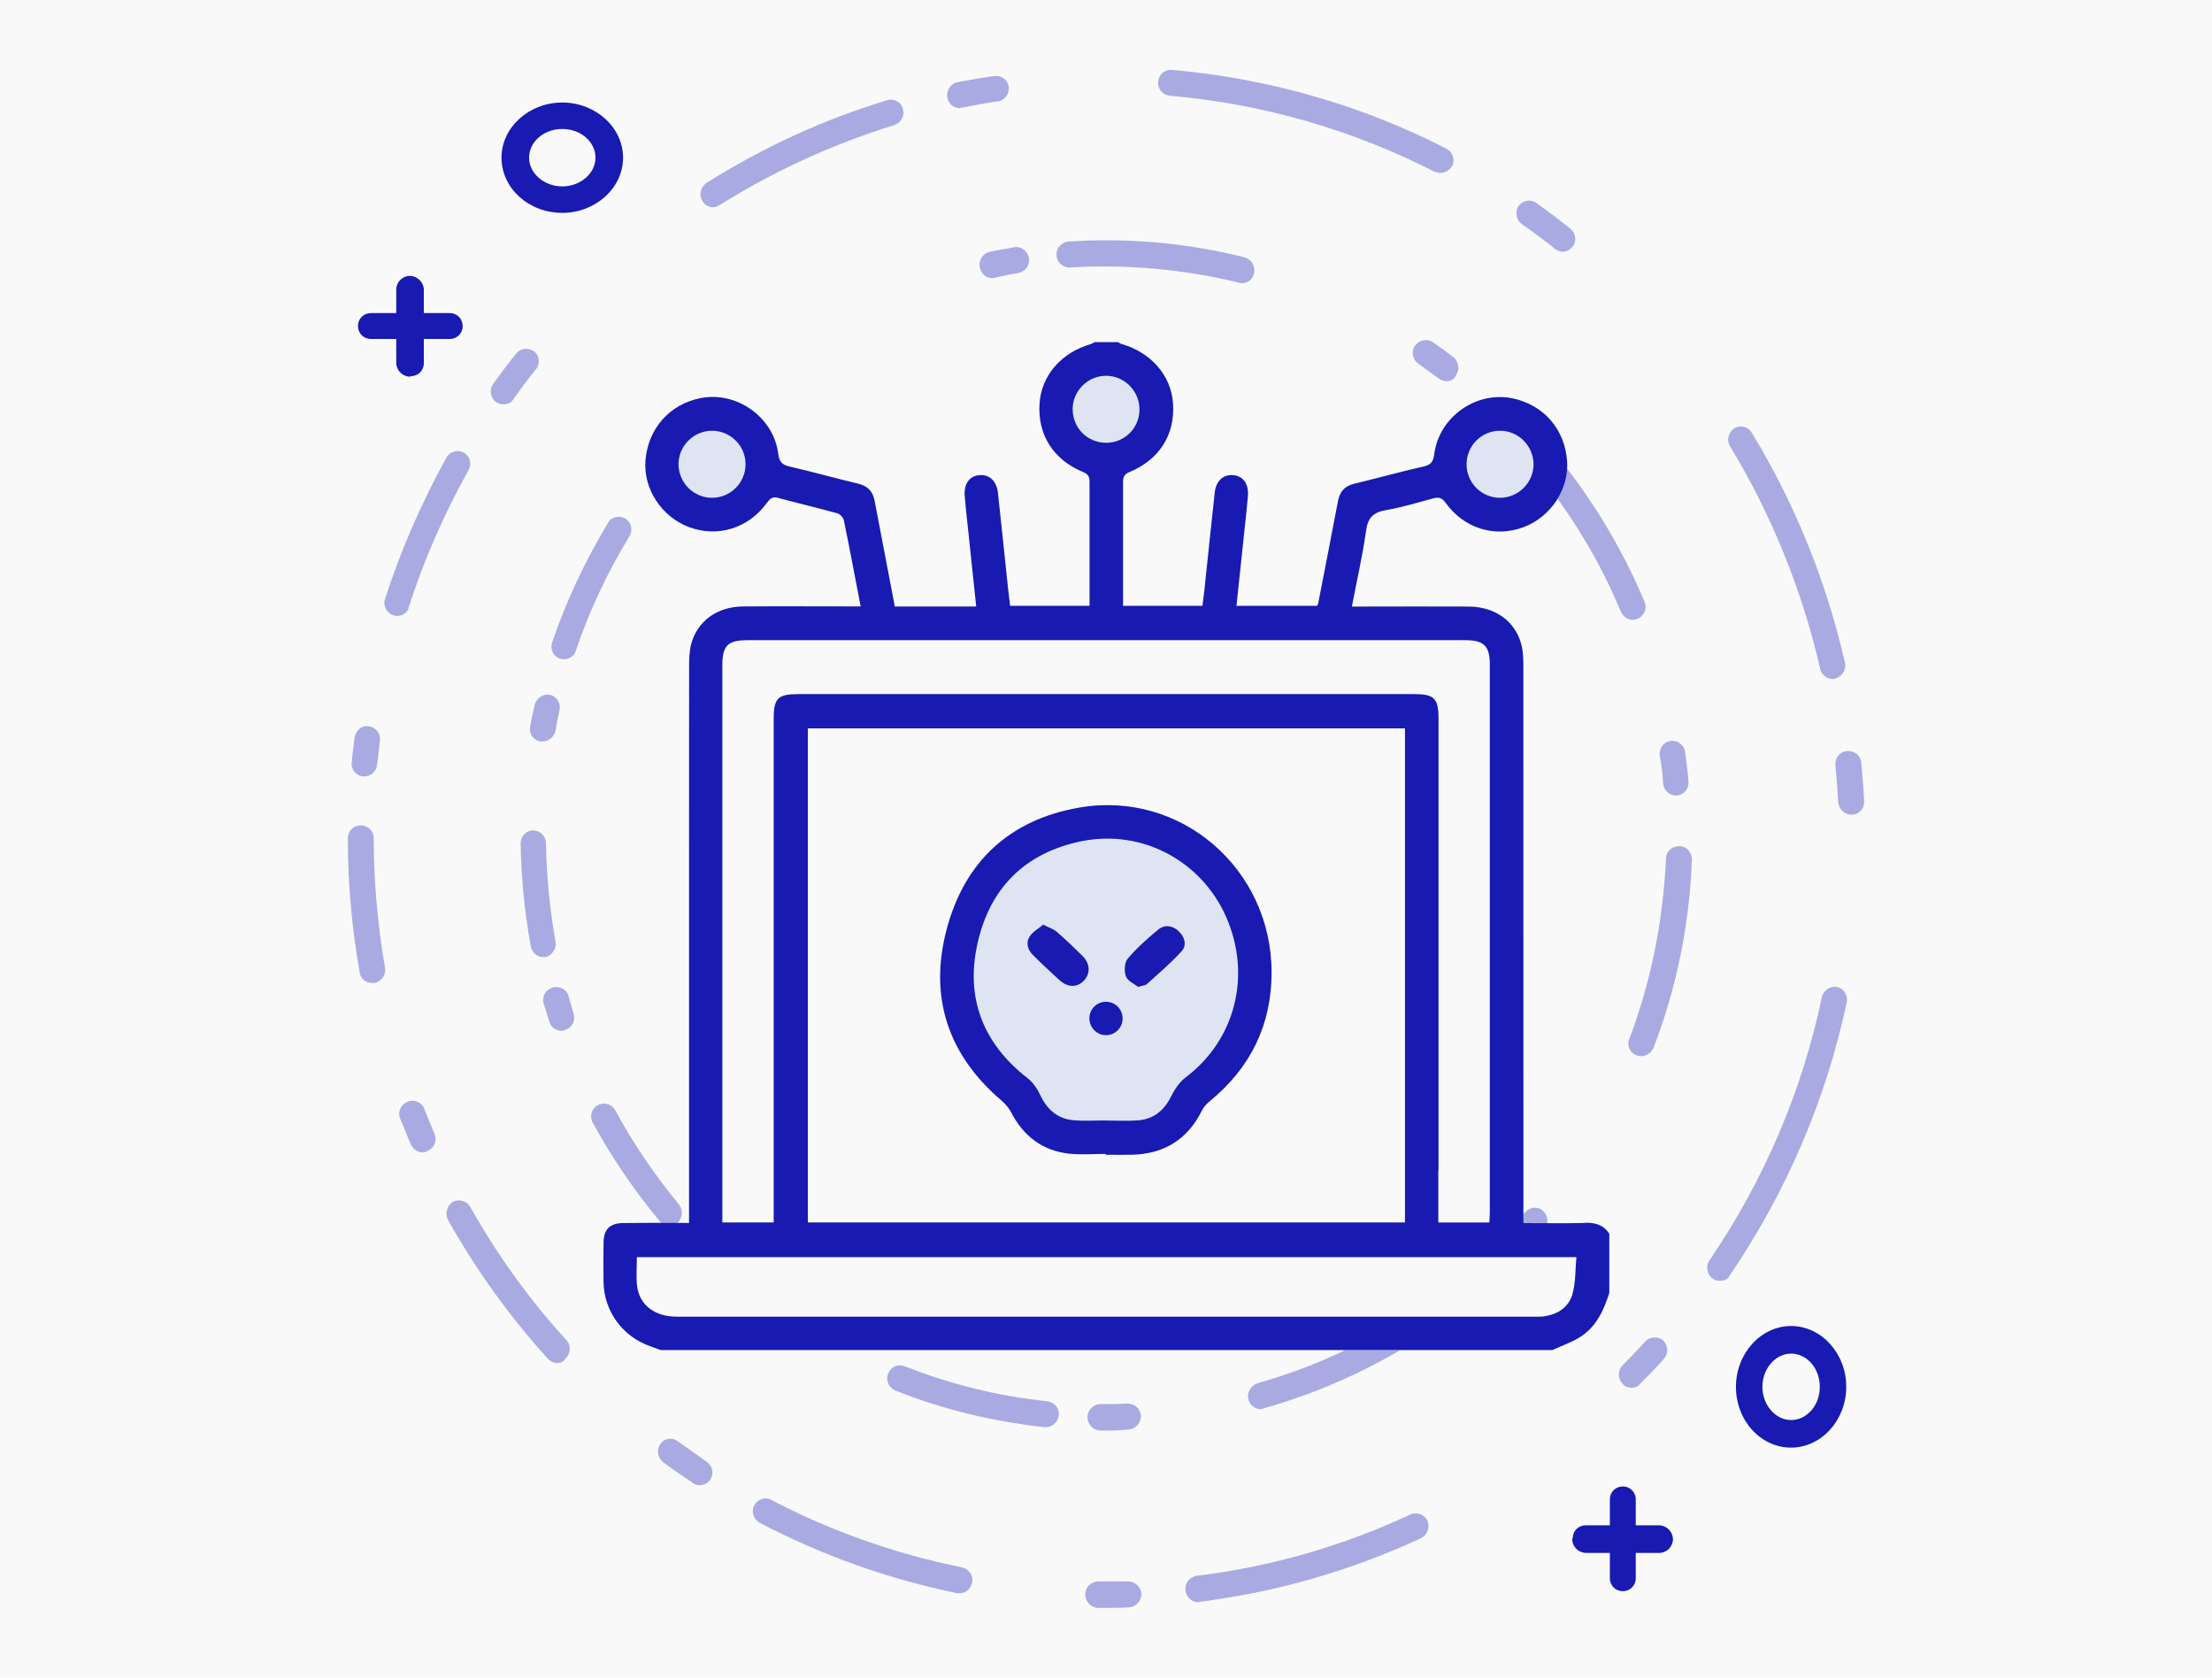 <?xml version="1.0" encoding="UTF-8"?>
<svg id="Layer_1" data-name="Layer 1" xmlns="http://www.w3.org/2000/svg" viewBox="0 0 393 298">
  <defs>
    <style>
      .cls-1 {
        fill: #181ab1;
      }

      .cls-2 {
        fill: #dee4f2;
      }

      .cls-3 {
        fill: #f9f9f9;
      }

      .cls-4 {
        fill: #1013b5;
      }

      .cls-5 {
        opacity: .34;
      }
    </style>
  </defs>
  <rect class="cls-3" x="0" width="393" height="298"/>
  <g>
    <g class="cls-5">
      <path class="cls-4" d="M196.4,254.1h-1c-1.3-.1-2.2-1.2-2.2-2.5,.1-1.2,1-2.1,2.2-2.2h0c1.6,0,3.2,0,4.9-.1,1.3,0,2.3,.9,2.4,2.2,0,1.3-.9,2.3-2.2,2.4-1.4,.2-2.8,.2-4.1,.2Z"/>
      <path class="cls-4" d="M185.8,253.5h-.2c-9.1-1-18-3.1-26.5-6.5-1.2-.5-1.8-1.8-1.3-3,.4-1.2,1.7-1.8,2.9-1.3h.1c8.1,3.2,16.6,5.3,25.3,6.2,1.3,.2,2.2,1.3,2,2.6-.2,1.2-1.2,2-2.3,2h0Z"/>
      <path class="cls-4" d="M130.7,229.6c-.5,0-1.1-.2-1.5-.6-1.3-1.1-2.6-2.3-3.9-3.5-.9-.9-1-2.3-.1-3.3,.8-.9,2.3-1,3.2-.1h0c1.2,1.1,2.5,2.3,3.7,3.4,1,.8,1.1,2.3,.3,3.3-.4,.5-1,.8-1.7,.8Z"/>
      <path class="cls-4" d="M118.9,217.7c-.7,0-1.3-.3-1.7-.8-4.5-5.4-8.5-11.3-11.9-17.5-.6-1.1-.2-2.5,.9-3.1s2.5-.2,3.1,.9h0c3.2,5.9,7,11.5,11.3,16.7,.8,1,.7,2.4-.2,3.3-.4,.3-1,.5-1.5,.5Z"/>
      <path class="cls-4" d="M99.8,183.1c-1,0-1.9-.6-2.2-1.6-.3-1.1-.7-2.2-1-3.2-.4-1.2,.3-2.5,1.6-2.9,1.2-.3,2.5,.3,2.8,1.5h0c.3,1,.6,2.1,.9,3.1,.4,1.2-.2,2.5-1.4,2.9-.2,.1-.5,.2-.7,.2Z"/>
      <path class="cls-4" d="M96.5,170c-1.1,0-2-.8-2.2-1.9-1.1-6.1-1.7-12.2-1.8-18.3,0-1.3,1-2.3,2.2-2.3h0c1.3,0,2.3,1,2.3,2.3,.1,5.9,.7,11.8,1.7,17.5,.2,1.2-.6,2.4-1.8,2.7h-.4Z"/>
      <path class="cls-4" d="M96.4,131.7h-.4c-1.2-.2-2.1-1.4-1.8-2.7,.2-1.3,.5-2.5,.8-3.8,.3-1.2,1.5-2,2.7-1.8h0c1.2,.3,2,1.5,1.7,2.8-.3,1.2-.5,2.4-.7,3.6-.3,1.1-1.2,1.9-2.3,1.9Z"/>
      <path class="cls-4" d="M100.2,117.1c-.3,0-.5,0-.7-.1-1.2-.4-1.8-1.7-1.4-2.9,2.5-7.4,5.9-14.5,9.9-21.2,.6-1.1,2-1.4,3.1-.8h0c1.1,.7,1.4,2.1,.7,3.2-3.9,6.4-7.1,13.2-9.5,20.3-.2,.8-1.1,1.5-2.1,1.5Z"/>
      <path class="cls-4" d="M122.5,79.71c-.6,0-1.2-.2-1.6-.6-.9-.9-.9-2.3-.1-3.3,1.1-1.2,2.3-2.4,3.5-3.6,.9-.9,2.3-.9,3.2,0h0c.9,.9,.8,2.4-.1,3.3-1.1,1.1-2.2,2.3-3.3,3.4-.3,.5-.9,.8-1.6,.8Z"/>
      <path class="cls-4" d="M176.3,49.41c-1.1,0-2-.8-2.2-1.9-.3-1.3,.5-2.5,1.8-2.8,1.4-.3,2.9-.5,4.3-.8,1.2-.2,2.4,.7,2.6,1.9h0c.2,1.3-.6,2.4-1.9,2.7-1.4,.2-2.7,.5-4.1,.8-.2,.1-.4,.1-.5,.1Z"/>
      <path class="cls-4" d="M220.6,50.31c-.2,0-.4,0-.5-.1-9.8-2.4-20-3.3-30.1-2.7-1.3,0-2.3-1-2.3-2.3,0-1.2,.9-2.1,2-2.3,10.6-.7,21.1,.2,31.4,2.8,1.2,.3,2,1.6,1.7,2.8-.2,1.1-1.1,1.8-2.2,1.8Z"/>
      <path class="cls-4" d="M256.99,67.71c-.5,0-1-.2-1.4-.5-1.2-.9-2.4-1.7-3.6-2.6-1-.7-1.3-2.2-.6-3.2s2.1-1.3,3.1-.7h0c1.3,.9,2.5,1.8,3.7,2.7,1,.8,1.2,2.2,.5,3.2-.2,.7-.9,1.1-1.7,1.1Z"/>
      <path class="cls-4" d="M290.09,110.1c-.9,0-1.7-.6-2.1-1.4-5-12.1-12.4-23-21.6-32.2-.9-.9-.9-2.4,0-3.3s2.3-.9,3.2,0h0c9.7,9.7,17.3,21.1,22.6,33.7,.5,1.2-.1,2.5-1.2,3-.3,.1-.6,.2-.9,.2Z"/>
      <path class="cls-4" d="M297.79,141.3c-1.2,0-2.2-.9-2.3-2.1-.1-1.7-.3-3.4-.6-5-.2-1.3,.7-2.4,1.9-2.6,1.2-.2,2.4,.7,2.6,1.9v.1c.2,1.7,.5,3.5,.6,5.2,.1,1.3-.8,2.4-2.1,2.5h-.1Z"/>
      <path class="cls-4" d="M291.59,187.6c-1.3,0-2.3-1-2.3-2.3,0-.3,.1-.6,.2-.8,3.9-10.3,6-21.1,6.5-32,0-1.3,1.1-2.2,2.4-2.2s2.2,1.1,2.2,2.4c-.4,11.4-2.7,22.7-6.8,33.4-.4,.9-1.3,1.5-2.2,1.5Z"/>
      <path class="cls-4" d="M268.79,223.5c-.6,0-1.2-.2-1.6-.7-.9-.9-.9-2.4,0-3.3,1.3-1.4,2.6-2.8,3.8-4.2,.8-.9,2.2-1.1,3.2-.2h0c.9,.9,1,2.3,.2,3.3-1.3,1.5-2.6,3-4,4.4-.4,.4-1,.7-1.6,.7Z"/>
      <path class="cls-4" d="M224,250.3c-1,0-1.9-.7-2.2-1.7-.3-1.2,.4-2.5,1.6-2.9,12.1-3.4,23.5-9.2,33.5-16.9,1-.8,2.4-.6,3.2,.4h0c.8,1,.6,2.5-.4,3.2-10.4,8.1-22.3,14.1-35,17.7-.3,.1-.5,.2-.7,.2Z"/>
      <path class="cls-4" d="M170.5,19.21c-1.1,0-2-.8-2.2-1.9-.2-1.2,.6-2.5,1.8-2.7,2.1-.4,4.3-.8,6.5-1.1,1.2-.2,2.4,.6,2.6,1.8v.1c.2,1.3-.7,2.4-1.9,2.6h-.1c-2.1,.3-4.2,.7-6.2,1.1-.3,0-.4,.1-.5,.1Z"/>
      <path class="cls-4" d="M126.7,36.81c-.8,0-1.5-.4-1.9-1.1-.7-1.1-.3-2.5,.7-3.2,10-6.3,20.8-11.3,32.1-14.7,1.2-.4,2.5,.3,2.8,1.5h0c.4,1.2-.3,2.5-1.5,2.9-10.9,3.4-21.3,8.1-31,14.2-.4,.2-.8,.4-1.2,.4Z"/>
      <path class="cls-4" d="M89.5,71.81c-.5,0-1-.1-1.4-.4-1-.8-1.2-2.2-.5-3.2,1.3-1.8,2.7-3.7,4.1-5.4,.8-1,2.2-1.1,3.2-.4h0c1,.8,1.1,2.3,.3,3.2-1.4,1.7-2.7,3.5-4,5.3-.3,.6-1,.9-1.7,.9Z"/>
      <path class="cls-4" d="M70.6,109.4c-.2,0-.5,0-.7-.1-1.2-.4-1.9-1.7-1.5-2.9,2.8-8.7,6.5-17.1,10.9-25.1,.6-1.1,2-1.5,3.1-.9h0c1.1,.6,1.5,2,.8,3.2-4.3,7.7-7.9,15.9-10.6,24.3-.1,.8-1,1.5-2,1.5Z"/>
      <path class="cls-4" d="M64.7,137.9h-.2c-1.3-.1-2.2-1.3-2-2.5,.1-1.4,.3-2.9,.5-4.4,.2-1.3,1.3-2.2,2.5-2h0c1.3,.2,2.2,1.3,2,2.6h0c-.2,1.4-.3,2.8-.5,4.2-.1,1.2-1.1,2.1-2.3,2.1Z"/>
      <path class="cls-4" d="M66.1,174.6c-1.1,0-2.1-.8-2.2-1.9-1.4-7.9-2.1-15.8-2.1-23.8,0-1.3,1-2.3,2.3-2.3h0c1.3,0,2.3,1,2.3,2.3h0c0,7.7,.7,15.4,2,23,.2,1.3-.6,2.4-1.8,2.7h-.5Z"/>
      <path class="cls-4" d="M75.1,204.7c-.9,0-1.7-.6-2.1-1.4-.6-1.5-1.3-3.1-1.9-4.6-.5-1.2,.1-2.5,1.3-3,1.2-.5,2.5,.1,3,1.2v.1c.6,1.5,1.2,3,1.8,4.4,.5,1.2,0,2.5-1.2,3-.3,.2-.6,.3-.9,.3Z"/>
      <path class="cls-4" d="M99,242.1c-.6,0-1.3-.3-1.7-.8-6.8-7.5-12.7-15.7-17.7-24.6-.6-1.1-.2-2.5,.8-3.2,1.1-.6,2.5-.2,3.1,.8h0c4.8,8.5,10.5,16.5,17.1,23.7,.9,.9,.8,2.4-.1,3.3-.4,.6-.9,.8-1.5,.8Z"/>
      <path class="cls-4" d="M124.3,263.8c-.4,0-.9-.1-1.2-.4-1.8-1.2-3.6-2.4-5.3-3.7-1-.8-1.2-2.2-.5-3.2s2.1-1.3,3.1-.5h0c1.7,1.2,3.4,2.4,5.1,3.6,1.1,.7,1.4,2.1,.7,3.2-.4,.6-1.1,1-1.9,1Z"/>
      <path class="cls-4" d="M170.5,283h-.4c-12.2-2.5-24-6.7-35.1-12.5-1.1-.6-1.6-2-1-3.1s1.9-1.6,3-1h0c10.7,5.6,22.1,9.6,33.9,12,1.3,.3,2.1,1.5,1.8,2.7-.2,1.1-1.1,1.9-2.2,1.9h0Z"/>
      <path class="cls-4" d="M196.5,285.6h-1.5c-1.3-.1-2.2-1.2-2.2-2.5,.1-1.2,1-2.1,2.2-2.2h5.4c1.3,0,2.3,1,2.4,2.2,0,1.3-1,2.3-2.2,2.4-1.3,.1-2.7,.1-4.1,.1Z"/>
      <path class="cls-4" d="M212.9,284.6c-1.3,0-2.3-1.1-2.3-2.4,0-1.2,.9-2.1,2-2.3,13.2-1.6,26-5.3,38-10.9,1.1-.5,2.5,0,3,1.1h0c.5,1.2,0,2.5-1.1,3.1-12.5,5.8-25.7,9.6-39.3,11.3l-.3,.1Z"/>
      <path class="cls-4" d="M289.89,246.5c-.6,0-1.2-.2-1.6-.7-.9-.9-.9-2.4,0-3.3,1.3-1.3,2.7-2.8,4-4.2,.8-.9,2.3-1,3.2-.2h0c.9,.9,1,2.3,.1,3.3-1.3,1.5-2.7,2.9-4.1,4.3-.4,.6-1,.8-1.6,.8Z"/>
      <path class="cls-4" d="M305.59,227.5c-.5,0-.9-.1-1.3-.4-1-.7-1.3-2.2-.6-3.2,9.7-14.2,16.5-30.1,20-46.8,.3-1.2,1.5-2,2.7-1.8h0c1.2,.3,2,1.5,1.7,2.8-3.7,17.4-10.8,33.8-20.8,48.5-.2,.6-1,.9-1.7,.9Z"/>
      <path class="cls-4" d="M328.89,144.7c-1.2,0-2.2-1-2.3-2.2-.1-2.2-.3-4.4-.5-6.6-.1-1.3,.8-2.4,2.1-2.5,1.3-.1,2.4,.8,2.5,2.1,.2,2.2,.4,4.5,.5,6.8,.1,1.3-.9,2.4-2.2,2.4h-.1Z"/>
      <path class="cls-4" d="M325.59,120.6c-1.1,0-2-.8-2.2-1.8-3.2-13.9-8.6-27.3-16-39.5-.7-1.1-.3-2.5,.7-3.2,1.1-.7,2.5-.3,3.1,.7h0c7.7,12.6,13.3,26.5,16.6,40.9,.3,1.2-.5,2.5-1.7,2.8-.1,.1-.3,.1-.5,.1Z"/>
      <path class="cls-4" d="M277.69,44.71c-.5,0-1-.2-1.4-.5-1.9-1.5-3.9-3-5.9-4.4-1-.7-1.3-2.2-.6-3.2,.7-1,2.1-1.3,3.1-.6h0c2.1,1.5,4.1,3,6.1,4.6,1,.8,1.2,2.2,.4,3.2-.4,.5-1,.9-1.7,.9Z"/>
      <path class="cls-4" d="M255.89,30.71c-.3,0-.7-.1-1-.2-14.7-7.5-30.7-12.1-47.1-13.5-1.3-.2-2.2-1.3-2-2.6,.1-1.2,1.2-2.1,2.4-2,17,1.5,33.6,6.2,48.8,14,1.1,.6,1.6,2,1,3.1-.5,.8-1.3,1.2-2.1,1.2Z"/>
    </g>
    <g>
      <path class="cls-1" d="M99.9,37.81c-6,0-10.8-4.4-10.8-9.8s4.9-9.8,10.8-9.8,10.8,4.4,10.8,9.8-4.9,9.8-10.8,9.8Zm0-14.9c-3.3,0-5.9,2.3-5.9,5.1s2.7,5.1,5.9,5.1,5.9-2.3,5.9-5.1-2.6-5.1-5.9-5.1h0Z"/>
      <path class="cls-1" d="M79.9,60.21h-14c-1.3,0-2.3-1-2.3-2.3s1-2.3,2.3-2.3h14c1.3,0,2.3,1,2.3,2.3,0,1.3-1,2.3-2.3,2.3Z"/>
      <path class="cls-1" d="M72.9,66.91c-1.3,0-2.4-1-2.5-2.3h0v-13.3c.1-1.4,1.3-2.4,2.6-2.3,1.2,.1,2.2,1.1,2.3,2.3v13.2c0,1.3-1,2.3-2.3,2.3l-.1,.1Z"/>
    </g>
    <g>
      <path class="cls-1" d="M318.22,235.53c5.4,0,9.8,4.9,9.8,10.8s-4.4,10.8-9.8,10.8c-5.4,0-9.8-4.8-9.8-10.8,0-5.9,4.4-10.8,9.8-10.8Zm5.1,10.8c0-3.3-2.3-5.9-5.1-5.9-2.8,0-5.1,2.7-5.1,5.9,0,3.2,2.3,5.9,5.1,5.9,2.8,0,5.1-2.6,5.1-5.9h0Z"/>
      <path class="cls-1" d="M286.02,266.33v14c0,1.3,1,2.3,2.3,2.3s2.3-1,2.3-2.3v-14c0-1.3-1-2.3-2.3-2.3-1.3,0-2.3,1-2.3,2.3Z"/>
      <path class="cls-1" d="M279.32,273.33c0,1.3,1,2.4,2.3,2.5h13.3c1.4-.1,2.4-1.3,2.3-2.6-.1-1.2-1.1-2.2-2.3-2.3h-13.2c-1.3,0-2.3,1-2.3,2.3l-.1,.1Z"/>
    </g>
    <g>
      <path class="cls-3" d="M285.85,219.2v10.49c-1.01,3.15-2.37,6.1-5.29,7.9-1.5,.93-3.21,1.51-4.83,2.25H117.28c-.58-.22-1.16-.46-1.75-.66-4.92-1.68-8.24-6.16-8.36-11.34-.04-2.33-.03-4.67,0-7,.02-2.43,1.05-3.52,3.51-3.56,3.2-.05,6.4-.01,9.59-.02h2.09v-2.6c0-32.05,0-64.1,.01-96.16,0-1.33,.03-2.71,.35-3.98,1.07-4.15,4.62-6.73,9.26-6.76,6.29-.05,12.56-.01,18.85-.01h2.02c-1.01-5.25-1.96-10.27-2.98-15.28-.1-.48-.66-1.1-1.12-1.24-3.52-.98-7.09-1.82-10.62-2.77-1.01-.27-1.43,.21-1.96,.93-3.26,4.48-8.7,6.15-13.77,4.29-4.9-1.82-8.19-6.83-7.78-11.86,.46-5.65,4.26-9.96,9.75-11.06,6.44-1.29,13.03,3.36,13.84,9.91,.18,1.42,.71,1.94,2.03,2.24,4.07,.95,8.1,2.07,12.17,3.04,1.68,.4,2.6,1.35,2.92,3.04,1.18,6.26,2.39,12.52,3.59,18.78h14.46c-.5-4.77-.98-9.31-1.46-13.85-.2-1.91-.43-3.82-.58-5.73-.18-2.23,.85-3.62,2.66-3.76,1.75-.12,3.01,1.05,3.24,3.15,.63,5.73,1.22,11.47,1.82,17.2,.1,.93,.22,1.85,.35,2.87h14.11v-2.48c0-6.47,0-12.94,0-19.41,0-.88-.12-1.45-1.1-1.85-5.34-2.21-8.13-6.63-7.79-12.16,.32-5,3.86-9.09,9.18-10.62,.21-.07,.39-.21,.59-.32h4.18c.2,.11,.38,.26,.59,.32,5.32,1.52,8.86,5.62,9.18,10.62,.36,5.51-2.43,9.95-7.78,12.16-.98,.4-1.1,.98-1.1,1.85,.02,6.47,0,12.94,0,19.41v2.48h14.11c.12-1.03,.25-1.95,.35-2.87,.61-5.73,1.19-11.47,1.82-17.2,.23-2.1,1.48-3.28,3.23-3.15,1.82,.12,2.85,1.52,2.67,3.75-.15,1.92-.37,3.82-.58,5.73-.48,4.55-.96,9.11-1.45,13.74h14.34c.1-.21,.16-.32,.18-.43,1.18-6.05,2.37-12.1,3.51-18.16,.32-1.68,1.17-2.68,2.86-3.09,4.12-.99,8.2-2.13,12.34-3.07,1.31-.29,1.74-.85,1.9-2.15,.84-6.65,7.44-11.31,13.95-9.95,5.49,1.15,9.26,5.48,9.66,11.13,.37,4.97-2.9,9.93-7.71,11.74-5.12,1.93-10.59,.26-13.89-4.34-.63-.89-1.22-1.02-2.17-.77-2.81,.76-5.59,1.61-8.45,2.1-2.21,.39-3.17,1.33-3.49,3.62-.63,4.46-1.64,8.87-2.53,13.5h2.1c6.23,0,12.45-.03,18.67,0,4.73,.03,8.32,2.63,9.37,6.85,.32,1.28,.33,2.65,.33,3.98,.02,32.05,.01,64.1,.01,96.15v2.53c3.82,0,7.35,.06,10.89-.02,1.81-.04,3.3,.37,4.31,1.97Z"/>
      <circle class="cls-2" cx="126.61" cy="82.35" r="7.6"/>
      <circle class="cls-2" cx="196.46" cy="72.7" r="7.6"/>
      <circle class="cls-2" cx="266.5" cy="82.35" r="7.6"/>
      <path d="M168.8,113.7c.49,.01,.96,0,1.44,0h-1.44Z"/>
      <path d="M249.61,207.3v-1.26c0,.42-.01,.84,0,1.26Z"/>
      <path class="cls-1" d="M281.55,217.23c-3.54,.08-7.08,.02-10.89,.02v-2.53c0-32.05,0-64.1-.01-96.15,0-1.33-.01-2.71-.33-3.98-1.05-4.22-4.65-6.82-9.37-6.85-6.23-.04-12.45,0-18.67,0h-2.1c.89-4.62,1.9-9.03,2.53-13.5,.32-2.29,1.28-3.23,3.49-3.62,2.85-.49,5.64-1.35,8.45-2.1,.95-.25,1.54-.12,2.17,.77,3.29,4.59,8.77,6.26,13.89,4.34,4.82-1.81,8.08-6.77,7.71-11.74-.4-5.65-4.17-9.98-9.66-11.13-6.51-1.36-13.11,3.31-13.95,9.95-.16,1.3-.6,1.86-1.9,2.15-4.13,.94-8.22,2.08-12.34,3.07-1.69,.41-2.54,1.4-2.86,3.09-1.14,6.06-2.34,12.11-3.51,18.16-.01,.11-.08,.21-.18,.43h-14.34c.49-4.63,.97-9.19,1.45-13.74,.21-1.91,.43-3.82,.58-5.73,.18-2.23-.85-3.62-2.67-3.75-1.75-.12-3.01,1.05-3.23,3.15-.63,5.73-1.21,11.47-1.82,17.2-.1,.92-.22,1.84-.35,2.87h-14.11v-2.48c0-6.47,.01-12.94,0-19.41,0-.87,.12-1.45,1.1-1.85,5.35-2.21,8.15-6.65,7.78-12.16-.32-5-3.86-9.09-9.18-10.62-.21-.06-.39-.21-.59-.32h-4.18c-.2,.11-.38,.26-.59,.32-5.32,1.52-8.87,5.62-9.18,10.62-.35,5.53,2.44,9.95,7.79,12.16,.98,.4,1.1,.97,1.1,1.85-.01,6.47,0,12.94,0,19.41v2.48h-14.11c-.12-1.03-.24-1.95-.35-2.87-.6-5.73-1.19-11.47-1.82-17.2-.23-2.1-1.49-3.27-3.24-3.15-1.82,.13-2.84,1.52-2.66,3.76,.15,1.92,.38,3.82,.58,5.73,.48,4.54,.96,9.08,1.46,13.85h-14.46c-1.2-6.26-2.4-12.52-3.59-18.78-.32-1.69-1.23-2.63-2.92-3.04-4.07-.97-8.09-2.1-12.17-3.04-1.32-.3-1.85-.82-2.03-2.24-.81-6.55-7.4-11.2-13.84-9.91-5.49,1.1-9.29,5.42-9.75,11.06-.41,5.04,2.87,10.05,7.78,11.86,5.07,1.87,10.5,.2,13.77-4.29,.53-.71,.95-1.2,1.96-.93,3.53,.96,7.09,1.79,10.62,2.77,.46,.13,1.02,.76,1.12,1.24,1.03,5.01,1.97,10.03,2.98,15.28h-2.02c-6.29,0-12.56-.04-18.85,.01-4.64,.03-8.19,2.61-9.26,6.76-.32,1.27-.35,2.65-.35,3.98-.02,32.06-.01,64.11-.01,96.16v2.6h-2.09c-3.2,0-6.4-.03-9.59,.02-2.46,.04-3.48,1.12-3.51,3.56-.02,2.33-.04,4.67,0,7,.12,5.18,3.44,9.67,8.36,11.34,.59,.21,1.17,.44,1.75,.66h158.46c1.62-.74,3.33-1.32,4.83-2.25,2.93-1.79,4.29-4.75,5.29-7.9v-10.49c-1.01-1.6-2.5-2.01-4.31-1.97Zm-14.96-140.72c3.21,.04,5.84,2.69,5.87,5.92,.02,3.28-2.68,5.99-5.97,5.99-3.3,0-5.96-2.7-5.93-6.01,.04-3.32,2.73-5.95,6.04-5.9Zm-140.11,11.91c-3.22-.01-5.85-2.62-5.93-5.85-.07-3.27,2.62-6.03,5.9-6.06,3.31-.02,6,2.63,6.01,5.94,0,3.31-2.67,5.98-5.98,5.97Zm64.09-15.74c.01-3.21,2.63-5.88,5.84-5.93,3.28-.06,6.01,2.62,6.04,5.92,.03,3.32-2.61,5.98-5.92,5.98-3.33,0-5.96-2.64-5.95-5.97Zm-62.24,45.6c0-3.62,.94-4.57,4.54-4.57,5.99,0,11.98,0,17.97,0h27.67c27.26,0,54.52,0,81.78,0,3.38,0,4.4,1.01,4.4,4.36,0,32.4,0,64.8,0,97.21,0,.62-.05,1.24-.08,1.87h-9.07v-9.11c.02-.13,.03-.27,.04-.41,.01-.4,0-.82,0-1.22V127.72c0-3.69-.73-4.43-4.34-4.43h-109.41c-3.64,0-4.37,.74-4.37,4.4v89.44h-9.12V118.28Zm121.29,11.1v87.76h-106.09v-87.76h106.09Zm29.77,100.44c-.71,2.51-2.81,3.75-5.4,4.03-.4,.04-.82,.02-1.22,.02H120.27c-3.96,0-6.7-2.07-7.09-5.53-.18-1.6-.03-3.23-.03-5.04h166.92c-.21,2.23-.1,4.48-.69,6.52Z"/>
      <path class="cls-2" d="M198.15,202s9.38-1.88,13.26-6.63c3.88-4.75,12.64-11.26,13.14-16.39,.5-5.13-9.38-27.44-10.89-28.67s-12.17-3.61-14.22-3.86-10.43-.75-14.94,1.63c-4.5,2.38-9.87,8.51-11.5,12.39s-3.51,3.5-2.51,12.26,3.5,14.89,6.63,17.39c3.13,2.5,3.6,3.63,5.43,6.88s7.96,9.26,15.59,5.01Z"/>
      <path class="cls-1" d="M196.44,204.96c-2.15,0-4.32,.19-6.44-.04-4.76-.5-8.14-3.09-10.34-7.32-.41-.79-1.03-1.52-1.71-2.1-9.47-8.07-12.91-18.28-9.81-30.24,3.15-12.15,11.19-19.68,23.66-21.82,18.02-3.09,34.15,10.9,34.12,29.35-.02,9.34-3.78,16.88-10.94,22.78-.56,.46-1.11,1.03-1.43,1.67-2.54,5.15-6.7,7.71-12.39,7.87-1.57,.04-3.14,0-4.71,0,0-.05,0-.1,0-.16Zm.05-5.93c1.92,0,3.84,.12,5.74-.03,2.86-.23,4.71-1.89,5.96-4.46,.58-1.19,1.45-2.4,2.49-3.19,8.8-6.64,11.73-18.13,7.16-28.49-4.43-10.04-15.05-15.62-25.74-13.43-10.04,2.07-16.26,8.34-18.44,18.2-2.15,9.69,1.01,17.75,8.92,23.89,.95,.74,1.71,1.87,2.23,2.97,1.22,2.58,3.08,4.25,5.94,4.49,1.9,.16,3.83,.03,5.74,.04Z"/>
      <path class="cls-1" d="M185.34,164.24c1.02,.52,1.82,.76,2.4,1.26,1.58,1.36,3.08,2.81,4.57,4.28,1.37,1.35,1.46,3.07,.32,4.34-1.17,1.29-2.86,1.34-4.32,.04-1.64-1.47-3.24-2.98-4.8-4.54-.95-.94-1.3-2.2-.54-3.33,.56-.82,1.54-1.35,2.37-2.05Z"/>
      <path class="cls-1" d="M202.19,175.28c-.64-.51-1.84-1.02-2.15-1.85-.34-.91-.26-2.46,.32-3.15,1.6-1.89,3.48-3.56,5.39-5.14,1.14-.94,2.53-.79,3.65,.25,1.11,1.03,1.51,2.5,.52,3.59-1.89,2.09-4.07,3.92-6.16,5.82-.27,.24-.75,.25-1.57,.5Z"/>
      <path class="cls-1" d="M196.54,183.87c-1.64,.02-2.99-1.32-2.99-2.98,0-1.59,1.24-2.89,2.83-2.95,1.65-.07,3.02,1.22,3.07,2.88,.04,1.66-1.26,3.03-2.91,3.05Z"/>
    </g>
  </g>
</svg>